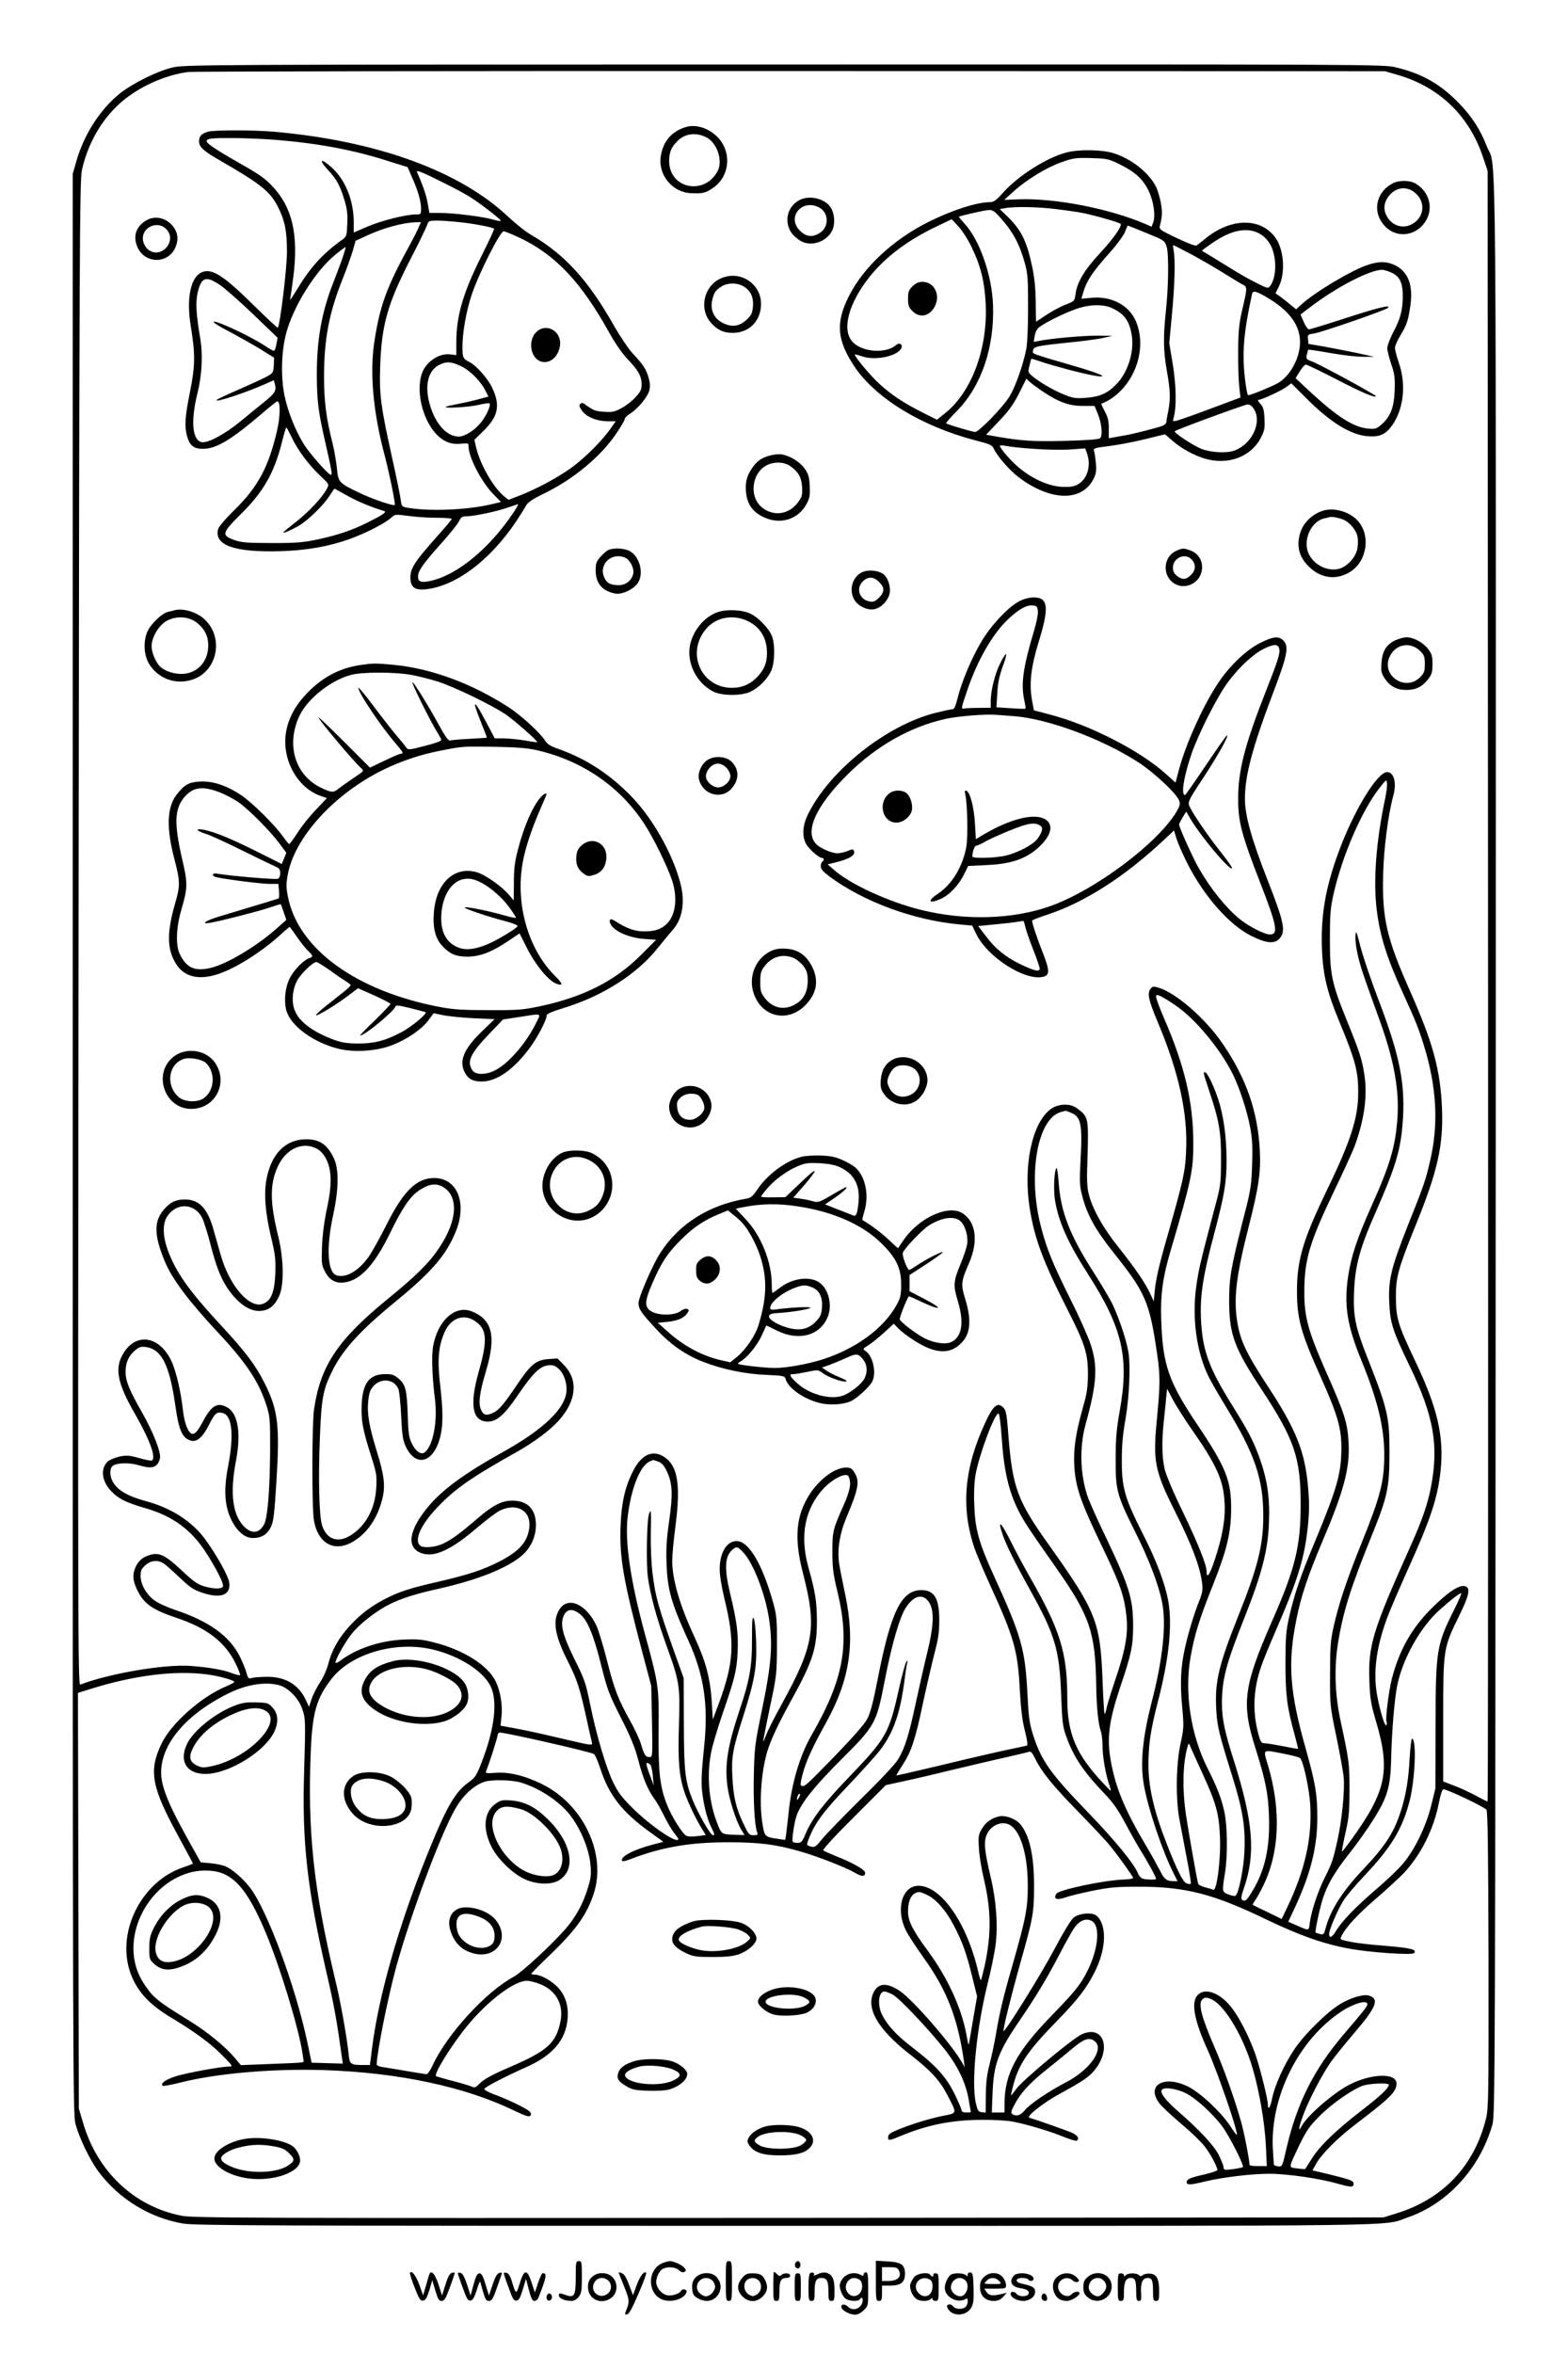 <?xml version="1.0" standalone="no"?>
<!DOCTYPE svg PUBLIC "-//W3C//DTD SVG 20010904//EN"
 "http://www.w3.org/TR/2001/REC-SVG-20010904/DTD/svg10.dtd">
<svg version="1.0" xmlns="http://www.w3.org/2000/svg"
 width="1024pt" height="1536pt" viewBox="0 0 1024 1536"
 preserveAspectRatio="xMidYMid meet">

<g transform="translate(0,1536) scale(0.1,-0.1)"
fill="#000000" stroke="none">
<path d="M1125 14919 c-100 -24 -260 -104 -342 -169 -129 -104 -235 -268 -285
-445 l-23 -80 0 -6330 c0 -6113 1 -6332 18 -6400 25 -92 94 -236 151 -312 134
-178 332 -300 551 -338 78 -13 532 -15 3932 -15 4199 0 3895 -4 4066 55 260
89 472 321 553 605 18 63 19 243 22 6365 2 6920 7 6386 -57 6547 -44 112 -96
193 -179 280 -122 127 -243 197 -415 238 -81 20 -132 20 -3997 19 -3842 0
-3916 -1 -3995 -20z m7999 -47 c271 -77 468 -264 559 -532 l32 -95 3 -5322 c1
-2928 0 -5323 -3 -5323 -3 0 -38 17 -78 39 -40 21 -103 51 -142 65 l-70 27 0
402 c0 467 0 468 106 683 66 135 74 180 35 190 -38 9 -110 -39 -217 -145 -130
-130 -210 -271 -259 -458 -21 -82 -44 -268 -35 -283 3 -6 3 -15 -1 -21 -9 -15
-39 81 -60 191 -30 158 -4 339 81 550 21 52 74 174 117 270 150 330 197 472
216 650 23 224 -19 407 -168 720 -111 233 -123 276 -124 410 -1 132 16 193
129 471 144 354 182 524 172 764 -10 250 -59 428 -206 760 -156 350 -186 480
-178 770 4 169 33 391 67 515 22 79 3 150 -41 150 -66 0 -224 -263 -322 -535
-82 -226 -112 -407 -104 -620 7 -169 33 -279 112 -470 105 -253 125 -326 125
-463 0 -168 -46 -314 -205 -642 -156 -324 -195 -455 -195 -660 0 -178 26 -272
156 -561 109 -244 134 -330 134 -459 0 -167 -27 -262 -168 -602 -100 -238
-139 -353 -174 -508 -20 -90 -23 -132 -23 -300 0 -207 10 -284 60 -465 13 -49
23 -90 22 -91 -1 -1 -45 6 -97 17 -52 10 -106 19 -120 19 -23 0 -28 7 -44 68
-37 140 -31 285 19 430 12 37 53 137 90 222 153 352 195 489 217 705 9 94 9
152 0 251 -20 229 -79 375 -262 654 -131 199 -175 289 -195 394 -32 165 -16
312 69 646 67 262 81 360 73 506 -14 250 -88 465 -241 689 -111 164 -304 332
-418 367 -36 11 -42 10 -55 -8 -22 -29 -12 -74 49 -219 137 -325 196 -596 184
-840 -6 -135 -18 -188 -116 -533 -64 -221 -85 -314 -92 -412 l-3 -35 -22 47
c-33 73 -101 171 -206 303 -103 128 -175 257 -198 355 -9 36 -12 94 -9 165 2
61 5 156 5 212 0 113 -9 136 -76 181 -44 31 -119 27 -167 -8 -123 -91 -181
-371 -137 -650 32 -197 86 -342 242 -650 118 -231 138 -294 138 -430 -1 -87
-6 -124 -32 -215 -55 -194 -68 -309 -52 -441 14 -109 51 -209 169 -454 114
-236 143 -313 160 -420 23 -148 9 -245 -73 -485 -24 -71 -47 -147 -51 -169 -4
-21 -10 -36 -13 -33 -2 3 -9 106 -13 229 -15 372 -43 442 -350 873 -205 287
-237 373 -264 708 -11 148 -16 171 -34 189 -37 37 -66 13 -116 -95 -140 -300
-162 -558 -72 -823 13 -38 58 -145 101 -239 158 -345 182 -431 195 -685 7
-128 16 -200 33 -268 16 -62 20 -95 13 -97 -6 -2 -58 -13 -116 -25 -58 -12
-188 -42 -290 -66 -181 -44 -438 -104 -446 -104 -2 0 16 31 41 69 57 88 84
170 134 410 23 106 56 248 73 315 26 97 32 141 32 221 0 141 -32 195 -117 195
-131 0 -200 -142 -287 -591 -29 -147 -46 -212 -67 -251 -18 -34 -94 -120 -208
-238 -192 -197 -198 -203 -219 -198 -11 2 -10 17 6 78 21 80 64 175 153 335
156 282 191 520 125 835 -17 80 -35 172 -40 204 -13 87 3 193 46 295 82 196
90 240 54 299 -16 26 -26 32 -55 32 -71 0 -172 -74 -237 -174 -91 -141 -103
-288 -44 -516 92 -354 73 -470 -139 -855 -45 -82 -91 -171 -100 -198 -10 -26
-19 -46 -21 -45 -1 2 18 100 43 218 45 211 46 218 47 405 1 168 -2 200 -22
273 -70 256 -161 412 -241 412 -65 0 -110 -74 -111 -182 0 -41 12 -114 30
-189 71 -292 64 -419 -37 -693 l-38 -101 -6 105 c-10 164 -38 271 -114 435
-96 207 -144 372 -145 495 0 36 9 137 21 225 35 271 16 394 -71 453 -75 50
-147 20 -202 -84 -54 -103 -79 -207 -85 -360 -9 -207 17 -359 147 -849 l53
-200 5 -232 c4 -227 4 -233 -16 -233 -26 0 -35 13 -56 85 -10 33 -41 99 -68
147 -80 143 -106 209 -153 395 -25 98 -56 201 -69 229 -65 141 -185 196 -241
110 -49 -74 -33 -171 54 -342 61 -121 79 -177 125 -389 14 -66 29 -129 32
-141 5 -20 -2 -19 -193 26 -109 26 -244 56 -301 66 l-103 19 6 60 c9 77 -9
177 -43 239 -55 100 -207 195 -392 243 -82 21 -110 24 -205 20 -154 -7 -309
-59 -414 -139 -13 -10 -26 -16 -29 -13 -9 9 57 129 103 187 51 66 162 152 250
196 80 39 164 66 320 101 254 57 447 134 543 216 58 50 92 124 92 199 0 104
-54 160 -155 160 -67 0 -126 -30 -224 -114 -116 -100 -170 -140 -226 -166 -54
-26 -133 -32 -153 -12 -38 38 9 138 115 249 118 123 217 192 523 364 106 59
218 143 271 204 114 128 126 262 34 358 l-44 45 -60 -4 c-81 -6 -116 -35 -209
-174 -87 -129 -116 -162 -159 -180 -40 -17 -58 -11 -73 27 -17 40 -8 109 35
253 66 224 40 332 -93 385 -108 44 -222 -57 -253 -224 -12 -63 -7 -201 11
-345 19 -147 -11 -305 -65 -350 -24 -20 -60 4 -86 58 -18 36 -23 67 -26 181
-6 168 -14 201 -58 240 -30 26 -44 31 -88 31 -104 0 -149 -57 -155 -199 -5
-100 7 -165 60 -331 37 -116 40 -131 35 -212 -7 -135 -67 -247 -166 -310 -86
-54 -160 -27 -189 69 -18 62 -24 311 -13 568 10 261 21 316 83 440 70 139 185
264 419 455 232 191 324 299 386 452 75 185 9 348 -142 348 -114 0 -200 -84
-311 -305 -41 -82 -94 -177 -117 -210 -66 -93 -152 -142 -212 -119 -57 22 -65
184 -19 394 36 166 38 294 6 365 -42 92 -94 128 -182 128 -137 0 -231 -97
-261 -268 -16 -95 -6 -215 31 -370 27 -113 31 -144 28 -235 -5 -123 -26 -179
-78 -200 -88 -37 -219 112 -278 315 -11 39 -32 113 -47 165 -39 142 -94 200
-188 200 -58 0 -94 -17 -135 -64 -68 -77 -67 -167 2 -335 47 -117 156 -262
351 -471 185 -198 267 -321 317 -480 21 -70 23 -90 22 -295 -2 -251 -16 -431
-39 -475 -32 -61 -83 -66 -134 -12 -73 77 -90 217 -50 426 35 184 13 313 -61
351 -63 33 -101 8 -158 -100 -47 -89 -73 -98 -101 -33 -11 24 -22 72 -26 108
-12 119 -46 264 -76 326 -75 158 -221 187 -306 61 -68 -101 -52 -198 68 -406
97 -169 140 -287 111 -305 -5 -3 -42 4 -83 16 -64 18 -81 19 -128 10 -30 -7
-65 -21 -78 -33 -49 -47 -39 -130 26 -196 45 -47 98 -73 217 -107 181 -52 303
-141 400 -292 68 -106 117 -203 110 -220 -7 -18 -59 -18 -124 1 -42 13 -71 33
-147 105 -102 96 -145 117 -201 101 -49 -14 -74 -34 -95 -73 -25 -49 -24 -92
5 -153 43 -92 99 -133 256 -185 200 -67 318 -157 387 -296 20 -41 34 -77 31
-79 -3 -3 -27 3 -54 13 -55 22 -149 38 -269 47 -166 13 -532 -49 -721 -122
-15 -6 -16 374 -11 4903 5 4515 7 4915 22 4984 44 199 157 377 310 485 113 81
258 139 384 155 31 4 1802 7 3936 6 l3880 -1 79 -23z m-78 -4725 c-59 -276
-79 -538 -55 -727 21 -171 66 -314 172 -545 80 -175 102 -229 136 -340 84
-272 97 -515 40 -755 -28 -123 -41 -160 -145 -420 -110 -278 -129 -356 -121
-509 6 -128 23 -181 132 -406 159 -330 192 -520 140 -793 -22 -112 -56 -211
-132 -382 -250 -556 -279 -653 -270 -885 4 -112 10 -148 41 -254 98 -329 71
-461 -158 -779 -33 -45 -61 -81 -62 -79 -2 2 8 57 23 123 23 103 26 141 26
284 0 168 -3 190 -58 445 -38 175 -43 352 -16 515 33 203 84 364 227 715 95
236 108 297 108 520 1 236 -12 289 -147 630 -77 196 -91 266 -84 429 8 171 38
280 144 520 121 274 158 392 172 560 22 263 -13 445 -161 831 -44 115 -94 264
-112 330 -28 110 -31 116 -34 76 -2 -24 4 -78 14 -120 15 -72 36 -134 148
-443 90 -251 125 -445 112 -628 -13 -183 -48 -304 -168 -570 -95 -212 -134
-330 -154 -462 -28 -190 -7 -321 90 -557 103 -252 146 -430 146 -606 0 -178
-24 -271 -153 -590 -95 -236 -147 -393 -179 -540 -19 -84 -22 -132 -22 -305
-1 -202 0 -208 41 -405 23 -110 44 -229 48 -265 8 -88 -11 -281 -41 -415 -29
-130 -35 -147 -84 -245 -43 -86 -86 -214 -96 -290 -7 -57 -2 -56 -90 -17 l-51
22 44 94 c103 222 146 395 146 586 0 150 -13 226 -73 440 -108 379 -122 566
-64 852 30 152 75 287 171 513 140 329 180 479 170 645 -7 128 -27 190 -144
453 -121 275 -146 365 -145 532 0 207 35 323 197 660 57 118 115 246 130 284
64 173 86 327 66 465 -15 103 -32 155 -114 356 -100 247 -112 302 -112 530 0
163 3 205 23 295 57 253 185 549 303 699 43 54 44 55 47 28 2 -15 -4 -60 -12
-100z m-1368 -1351 c126 -85 288 -279 372 -446 44 -88 96 -246 115 -353 14
-78 16 -130 12 -245 -5 -136 -9 -163 -61 -362 -77 -304 -89 -373 -89 -525 1
-218 34 -306 215 -580 212 -323 253 -444 252 -750 0 -271 -36 -416 -190 -765
-182 -415 -197 -530 -108 -813 68 -215 86 -303 91 -448 8 -202 -25 -357 -106
-490 -40 -66 -48 -74 -69 -61 -9 6 -7 24 12 78 77 222 60 432 -64 824 -62 194
-80 280 -80 378 0 159 25 255 147 562 114 287 154 441 160 622 7 165 -12 285
-64 428 -39 107 -74 173 -179 341 -150 241 -192 357 -201 559 -7 154 14 286
87 559 67 253 80 331 80 480 0 149 -20 292 -55 397 -30 89 -71 174 -85 174
-14 0 -14 3 29 -128 64 -192 76 -265 75 -447 -1 -155 -2 -165 -44 -320 -90
-341 -100 -383 -116 -490 -32 -212 -1 -442 80 -604 20 -40 73 -130 116 -201
184 -300 240 -464 240 -705 0 -191 -36 -335 -159 -643 -133 -333 -159 -441
-148 -626 6 -106 19 -158 105 -433 68 -217 86 -332 79 -487 -5 -114 -36 -268
-57 -290 -5 -5 -25 -2 -47 7 -43 17 -43 16 -23 142 18 112 16 304 -4 396 -18
86 -48 164 -111 288 -109 219 -151 491 -110 724 26 146 56 244 145 467 93 233
120 346 120 504 0 183 -34 268 -222 548 -184 274 -224 387 -234 668 -7 174 8
288 62 470 134 454 148 520 147 705 -1 260 -56 496 -189 803 -30 69 -54 134
-54 144 0 15 3 16 28 6 15 -7 60 -34 100 -62z m-683 -700 c66 -28 75 -74 61
-326 -7 -129 -5 -153 13 -222 31 -119 86 -218 201 -362 212 -266 237 -323 287
-666 21 -144 20 -199 -3 -439 -25 -260 -12 -326 120 -588 110 -220 161 -354
176 -463 6 -47 4 -65 -20 -125 -34 -85 -73 -216 -93 -310 -26 -116 -31 -226
-17 -373 12 -132 12 -141 -11 -247 -29 -135 -32 -359 -6 -495 9 -47 30 -158
47 -248 18 -90 29 -166 27 -169 -3 -3 -15 -2 -27 2 -23 7 -63 85 -130 258 -82
207 -120 369 -120 514 0 136 14 229 60 408 74 283 97 502 70 661 -21 115 -75
261 -163 434 -122 241 -141 306 -141 485 0 102 7 176 24 270 25 145 34 347 19
440 -14 86 -74 259 -116 335 -19 36 -73 125 -119 197 -148 232 -207 385 -220
572 -4 55 -10 98 -14 96 -15 -9 -21 -140 -11 -205 23 -145 85 -282 218 -490
223 -347 268 -543 206 -887 -21 -119 -27 -180 -27 -313 -1 -209 7 -238 128
-481 89 -177 152 -342 175 -457 29 -143 6 -369 -68 -654 -60 -235 -76 -402
-50 -544 28 -155 120 -428 194 -574 l25 -50 -22 0 c-49 0 -65 12 -92 68 -16
31 -57 105 -92 164 -141 238 -200 382 -231 560 -25 144 -10 257 61 470 74 218
86 273 86 403 0 181 -24 257 -185 595 -52 107 -103 223 -114 256 -47 143 -52
317 -12 464 75 272 82 382 32 529 -18 52 -75 180 -128 285 -115 231 -155 326
-193 471 -90 336 -28 709 126 755 16 4 30 9 32 9 1 1 18 -5 37 -13z m-4925
-235 c23 -12 44 -36 60 -67 37 -72 39 -167 5 -324 -17 -78 -29 -170 -32 -245
-4 -111 -3 -123 19 -165 30 -59 75 -82 137 -70 99 18 190 119 288 320 80 165
132 241 191 280 62 41 107 48 151 24 108 -59 100 -220 -21 -400 -66 -99 -150
-182 -340 -337 -322 -263 -435 -432 -477 -715 -14 -90 -15 -646 -1 -726 24
-145 125 -207 240 -148 99 51 173 153 206 285 22 84 14 155 -35 312 -51 166
-65 248 -56 331 5 51 13 72 33 95 51 57 137 47 164 -19 6 -15 14 -94 18 -177
6 -126 11 -158 30 -198 69 -145 191 -102 229 81 15 73 14 160 -5 325 -19 161
-10 255 31 344 40 89 124 119 196 70 80 -53 85 -123 24 -336 -60 -215 -40
-321 61 -321 58 0 108 44 192 167 99 146 146 193 199 200 32 4 45 0 69 -20 33
-28 54 -83 54 -138 -1 -118 -145 -258 -425 -413 -244 -136 -387 -241 -480
-353 -128 -154 -143 -269 -39 -303 83 -28 195 25 364 171 57 48 122 97 146
109 113 53 206 -4 190 -117 -12 -90 -67 -151 -196 -217 -106 -54 -203 -86
-397 -131 -177 -40 -252 -64 -337 -107 -98 -49 -168 -102 -238 -177 -75 -81
-121 -162 -144 -252 -9 -36 -33 -90 -54 -121 -21 -32 -46 -81 -55 -109 l-17
-51 -18 39 c-46 103 -131 156 -250 157 -41 0 -87 -3 -102 -7 -25 -7 -28 -5
-39 35 -6 24 -27 73 -46 111 -69 131 -200 224 -417 297 -54 18 -116 46 -139
64 -53 40 -88 103 -89 158 0 35 5 47 31 70 36 33 83 37 121 11 14 -9 61 -51
105 -93 70 -66 90 -79 152 -99 117 -38 181 -12 170 68 -5 43 -88 190 -161 288
-86 114 -218 199 -381 243 -127 35 -190 73 -221 132 -18 36 -18 82 1 98 25 21
107 24 168 6 92 -27 123 -18 141 41 11 36 -40 168 -116 302 -84 147 -108 206
-108 266 0 60 20 104 61 139 27 23 40 27 71 23 103 -14 155 -116 193 -382 23
-165 46 -215 105 -230 38 -9 75 25 116 106 37 74 50 85 88 75 62 -15 75 -142
36 -346 -29 -149 -24 -250 15 -339 37 -82 91 -131 146 -131 57 0 94 23 118 72
17 36 23 82 36 295 23 362 11 467 -74 638 -62 124 -129 213 -295 391 -204 221
-288 340 -341 485 -33 92 -34 173 -2 220 61 91 178 85 227 -11 11 -21 35 -98
54 -171 37 -145 68 -224 114 -292 70 -101 147 -152 219 -144 53 6 87 34 116
97 33 71 30 241 -5 385 -56 225 -57 345 -4 460 54 117 163 166 256 116z m5706
-1822 c168 -240 213 -338 221 -484 7 -109 -13 -223 -64 -377 -32 -98 -53 -128
-53 -77 0 44 -56 183 -155 389 -60 123 -111 243 -119 280 -18 77 -20 184 -5
318 5 53 13 121 15 151 l6 55 37 -70 c20 -38 73 -121 117 -185z m-1235 -55
c15 -225 45 -356 112 -489 32 -65 78 -133 248 -375 216 -308 253 -416 258
-765 2 -140 14 -255 31 -299 5 -15 10 -56 10 -91 0 -69 20 -186 43 -252 8 -24
13 -43 11 -43 -2 0 -24 22 -50 50 -178 190 -234 323 -234 555 0 298 -47 447
-247 795 -33 58 -89 161 -123 230 -63 125 -87 146 -54 48 21 -66 84 -192 180
-365 164 -295 193 -390 204 -688 7 -183 10 -206 35 -275 49 -134 113 -228 254
-375 48 -50 84 -101 126 -180 32 -60 79 -144 105 -186 45 -72 100 -172 100
-184 0 -7 -59 -6 -86 1 -11 3 -25 17 -31 32 -25 64 -151 218 -320 393 -258
267 -313 346 -368 519 -22 71 -28 114 -35 260 -15 293 -38 376 -218 771 -98
214 -123 303 -129 457 -4 76 -1 151 7 199 20 128 132 425 152 405 5 -5 14 -72
19 -148z m-2243 -165 c23 -8 38 -24 56 -62 38 -79 41 -150 16 -326 -17 -119
-21 -180 -17 -279 6 -170 31 -258 145 -507 98 -216 128 -411 102 -670 -21
-210 -23 -253 -11 -338 13 -90 33 -161 63 -220 15 -31 16 -37 4 -37 -16 0 -96
139 -134 233 -48 121 -55 181 -56 497 l-1 295 -43 120 c-124 346 -141 406
-162 575 -6 52 -11 160 -10 240 3 167 2 175 -12 135 -14 -42 -19 -326 -7 -410
16 -117 58 -271 120 -443 87 -238 91 -265 83 -522 -8 -234 1 -337 38 -445 23
-65 76 -177 114 -236 l23 -38 -56 -7 c-33 -4 -63 -3 -72 3 -28 17 -99 133
-126 204 -46 119 -56 209 -54 484 3 284 1 298 -91 635 -93 343 -130 597 -111
758 23 190 82 336 146 363 11 4 20 8 21 8 1 1 15 -4 32 -10z m1254 -148 c-1
-25 -15 -75 -37 -124 -77 -173 -79 -182 -79 -317 0 -107 5 -144 33 -260 83
-344 42 -572 -173 -944 -74 -129 -128 -315 -146 -500 -6 -56 -13 -118 -16
-139 l-6 -38 -46 7 c-86 12 -89 15 -102 95 -25 146 -8 366 39 501 24 70 75
176 148 308 141 255 168 339 168 520 -1 126 -10 187 -56 350 -57 206 -23 381
99 513 57 61 140 104 161 83 7 -8 13 -33 13 -55z m-698 -445 c63 -66 140 -261
166 -419 29 -179 19 -306 -46 -619 -43 -209 -47 -235 -51 -414 -4 -174 5 -331
22 -376 6 -15 2 -18 -24 -18 -28 0 -33 6 -65 73 -49 102 -66 175 -73 304 -7
136 1 183 72 403 74 235 88 314 83 480 -2 75 -9 144 -16 155 -9 16 -11 -14
-11 -135 1 -178 -16 -271 -82 -466 -77 -231 -96 -349 -79 -490 11 -87 55 -228
91 -288 l21 -35 -72 2 c-80 4 -79 3 -110 86 -52 137 -65 309 -35 456 9 44 41
152 71 240 81 233 95 288 101 407 6 120 -4 200 -48 383 -40 165 -36 244 13
288 28 24 36 22 72 -17z m4643 -373 c-116 -231 -121 -263 -122 -758 l-1 -410
-27 -110 c-33 -134 -105 -284 -180 -375 -29 -36 -110 -114 -180 -173 -138
-119 -225 -209 -264 -275 -24 -40 -43 -47 -43 -16 0 27 58 162 94 218 19 30
79 101 133 158 180 190 250 306 299 493 36 142 46 405 15 405 -4 0 -11 -56
-15 -125 -7 -136 -23 -237 -55 -339 -44 -143 -101 -232 -243 -383 -140 -147
-218 -269 -250 -387 -11 -43 -14 -47 -38 -41 -14 4 -26 8 -28 9 -6 6 28 167
48 226 31 92 76 169 171 290 92 117 173 239 213 317 44 87 58 158 61 298 4
180 21 385 39 478 34 176 153 388 279 499 77 69 127 107 140 108 4 0 -17 -48
-46 -107z m-3430 48 c35 -52 32 -152 -11 -327 -19 -76 -53 -227 -76 -334 -45
-209 -70 -290 -115 -365 -15 -27 -120 -139 -240 -256 -116 -115 -232 -234
-256 -264 -38 -48 -48 -55 -69 -50 -35 9 -35 9 -16 57 39 99 98 178 256 343
89 94 182 197 207 230 92 121 134 247 163 479 6 49 14 94 17 100 3 6 0 6 -7
-1 -7 -6 -30 -90 -51 -185 -63 -283 -83 -317 -321 -565 -169 -175 -247 -277
-288 -376 -21 -50 -27 -57 -51 -57 -15 0 -30 3 -32 8 -8 12 13 144 29 180 35
84 117 185 284 352 228 228 233 237 289 525 45 232 96 408 137 471 52 80 112
94 151 35z m-2281 -76 c49 -37 91 -138 140 -335 40 -160 51 -189 129 -343 66
-130 92 -194 115 -283 30 -116 63 -192 105 -249 13 -16 41 -66 63 -111 22 -44
52 -95 66 -111 14 -17 26 -34 26 -37 0 -39 -180 83 -301 203 -70 70 -94 102
-127 171 -44 92 -107 304 -146 495 -34 161 -34 162 -110 316 -75 153 -90 222
-62 277 21 40 56 42 102 7z m-950 -235 c167 -42 317 -138 366 -234 50 -96 29
-279 -54 -493 -35 -92 -44 -106 -84 -135 -94 -67 -147 -160 -278 -485 -184
-457 -316 -922 -357 -1260 l-13 -103 -45 0 c-84 0 -88 4 -95 78 -11 105 -53
342 -87 480 -142 595 -182 972 -159 1502 11 243 38 335 133 458 130 170 427
254 673 192z m-1486 -160 c79 -10 180 -38 180 -50 0 -3 -24 -16 -52 -28 -163
-67 -361 -243 -424 -376 -85 -178 -65 -283 117 -614 49 -90 89 -165 89 -167 0
-2 -29 -13 -64 -25 -270 -90 -437 -419 -346 -684 42 -122 121 -209 270 -298
154 -93 254 -166 330 -243 71 -72 73 -75 46 -75 -51 0 -270 -40 -346 -63 -67
-21 -104 -47 -88 -63 4 -3 53 6 110 20 238 61 604 93 938 83 494 -16 930 -109
1257 -269 61 -29 87 -38 95 -30 8 8 8 16 -2 27 -16 19 -148 83 -238 115 -34
13 -61 28 -59 34 4 12 130 78 278 144 170 76 255 177 266 316 7 85 -16 155
-69 208 -42 42 -108 77 -145 78 -13 0 -23 3 -23 6 0 3 56 60 125 126 169 162
242 266 285 405 79 256 -72 573 -337 705 -112 56 -220 83 -310 75 -57 -4 -64
-3 -58 12 22 54 75 221 75 235 0 9 7 16 15 16 39 0 585 -124 614 -140 7 -4 25
-45 40 -91 58 -178 141 -285 326 -419 l87 -63 -68 -18 c-131 -34 -223 -84
-199 -108 4 -3 27 3 53 13 201 78 388 110 637 110 204 0 314 -14 475 -61 109
-31 298 -105 355 -139 44 -26 65 -25 65 1 0 19 -82 66 -185 106 -44 18 -84 36
-89 40 -5 5 81 99 200 217 l209 209 105 23 c58 12 205 46 326 76 122 29 282
67 356 83 74 17 141 33 149 36 10 4 22 -9 38 -42 42 -88 114 -177 281 -348 91
-93 184 -192 206 -220 54 -65 154 -205 154 -214 0 -4 -26 -9 -57 -10 -131 -4
-428 -67 -444 -93 -22 -34 2 -44 59 -24 24 9 102 28 175 43 115 23 155 27 312
27 300 -1 481 -48 825 -214 219 -105 368 -158 539 -190 131 -25 411 -44 425
-30 23 23 -19 34 -176 47 -143 11 -234 23 -290 39 -15 4 -16 9 -7 27 31 59
106 141 224 242 72 62 153 137 182 167 113 120 197 289 230 460 10 52 22 88
29 88 25 0 257 -110 281 -133 9 -9 12 -239 14 -977 1 -863 0 -972 -15 -1034
-74 -309 -278 -528 -581 -623 l-90 -28 -3885 -3 c-3530 -2 -3892 -1 -3965 14
-309 61 -549 288 -642 605 l-28 94 -3 1357 -3 1357 80 25 c283 89 549 123 761
96z m474 -71 c57 -16 121 -80 147 -147 25 -68 25 -80 15 -422 -14 -459 20
-762 150 -1323 47 -204 63 -293 98 -545 l5 -33 -102 3 -102 3 -27 130 c-77
365 -262 864 -374 1011 -46 61 -116 121 -162 141 -19 8 -62 17 -97 20 l-64 6
-90 161 c-99 180 -143 277 -161 358 -46 204 119 428 428 582 119 60 245 80
336 55z m6028 -574 c90 -196 108 -261 115 -411 7 -143 -20 -359 -43 -350 -7 3
-31 10 -54 16 -23 6 -43 16 -45 23 -7 18 -65 349 -81 457 -23 160 -20 316 8
425 10 39 11 40 21 15 6 -14 41 -92 79 -175z m536 126 c51 -10 97 -22 102 -27
22 -22 61 -204 67 -309 11 -220 -34 -421 -152 -669 l-35 -73 -92 45 c-51 24
-95 46 -97 48 -2 1 6 15 17 31 11 15 33 55 49 88 109 218 121 497 34 790 -33
112 -42 105 107 76z m-4142 -69 c6 -4 14 -36 17 -72 l6 -65 -24 65 c-31 83
-31 94 1 72z m-845 -118 c130 -39 265 -131 335 -230 64 -90 112 -213 120 -306
6 -62 3 -89 -16 -149 -30 -103 -81 -196 -148 -272 -94 -107 -284 -282 -337
-311 -183 -98 -438 -378 -531 -581 -14 -30 -31 -55 -38 -55 -6 0 -61 9 -121
19 -61 11 -131 22 -157 26 -27 3 -48 11 -48 18 1 77 72 434 126 632 94 343
295 881 390 1042 50 87 124 153 192 173 47 14 176 11 233 -6z m1819 -94 c-6
-11 -12 -20 -14 -20 -2 0 -2 9 1 20 3 11 9 20 15 20 5 0 4 -9 -2 -20z m-3755
-504 c97 -45 173 -152 267 -374 93 -219 218 -628 243 -793 4 -24 7 -48 8 -53
2 -11 -1 -11 -234 -20 l-176 -7 -42 50 c-57 68 -177 167 -281 231 -182 113
-210 133 -255 178 -25 26 -62 79 -81 118 -126 253 41 601 325 680 77 21 169
17 226 -10z m2057 -716 c109 -41 161 -134 138 -247 -29 -140 -86 -191 -327
-295 -126 -54 -180 -84 -211 -119 -16 -16 -24 -18 -39 -11 -10 5 -65 22 -123
37 -58 15 -108 30 -112 32 -19 10 101 204 203 328 135 165 308 295 391 295 15
0 51 -9 80 -20z"/>
<path d="M4480 14531 c-95 -29 -150 -94 -165 -192 -18 -121 76 -235 197 -240
76 -3 94 0 141 32 114 75 129 237 32 335 -59 59 -140 84 -205 65z m132 -67
c71 -36 110 -152 75 -220 -85 -163 -317 -116 -317 64 0 60 15 94 58 135 48 46
118 54 184 21z"/>
<path d="M1357 14500 c-42 -13 -57 -29 -57 -62 0 -37 29 -64 134 -124 275
-159 331 -204 384 -310 43 -87 56 -154 56 -289 0 -106 -45 -479 -60 -494 -2
-3 -75 65 -162 151 -162 160 -241 218 -298 218 -99 0 -143 -148 -108 -360 30
-185 29 -256 -5 -427 -33 -163 -37 -224 -20 -288 17 -63 44 -85 103 -85 89 0
185 58 390 233 49 43 93 77 97 77 21 0 20 -95 -1 -188 -55 -239 -125 -370
-276 -518 -62 -61 -106 -112 -110 -129 -26 -105 108 -152 411 -143 184 6 341
36 487 94 97 39 201 94 236 127 21 20 26 20 111 9 48 -7 132 -12 185 -12 53 0
96 -3 96 -8 0 -4 -49 -62 -110 -130 -129 -145 -160 -193 -160 -250 0 -65 27
-86 100 -79 196 21 418 187 590 442 26 39 54 84 63 101 13 24 39 43 119 82
196 95 375 245 477 398 28 42 51 82 51 89 0 7 16 23 35 35 50 31 113 107 125
150 7 27 6 49 -5 87 -16 55 -35 83 -105 158 -26 28 -79 107 -119 176 -168 299
-323 468 -541 595 -36 20 -103 74 -150 118 -317 300 -860 497 -1530 556 -137
12 -393 12 -433 0z m468 -55 c275 -24 501 -68 728 -142 l109 -34 28 -65 c39
-85 60 -159 60 -206 0 -37 -1 -38 -35 -38 -64 0 -228 -41 -317 -80 l-88 -38 0
70 c0 138 -55 275 -143 354 -71 64 -90 55 -28 -12 61 -66 81 -103 111 -202 17
-56 21 -91 18 -154 -3 -76 -5 -82 -32 -102 -129 -92 -209 -181 -294 -322 -30
-49 -51 -80 -48 -69 3 11 13 79 22 150 34 274 -7 451 -136 588 -45 49 -89 80
-197 141 -229 131 -262 157 -215 169 39 11 299 6 457 -8z m1080 -282 c60 -30
133 -69 160 -86 68 -42 205 -148 205 -157 0 -5 -21 -2 -47 6 -64 19 -258 44
-346 44 l-73 0 -11 63 c-9 52 -30 115 -70 204 -6 16 34 0 182 -74z m103 -254
c93 -10 209 -33 219 -42 2 -3 -34 -81 -80 -173 -123 -245 -167 -395 -167 -570
l0 -82 -42 5 c-57 6 -123 -28 -162 -84 -68 -98 -35 -314 67 -430 47 -54 101
-76 164 -70 51 5 53 5 53 -18 0 -69 85 -233 162 -311 l50 -51 -72 -17 c-161
-36 -401 -45 -541 -20 -35 6 -37 8 -43 58 -4 28 -29 150 -56 271 -74 334 -84
411 -77 600 10 266 48 402 196 690 54 105 103 205 109 223 11 31 13 32 67 32
31 0 99 -5 153 -11z m-273 -31 c-7 -18 -32 -67 -54 -108 -157 -285 -201 -406
-237 -646 -30 -199 -7 -452 66 -729 33 -126 74 -325 68 -331 -9 -9 -149 39
-233 80 -133 64 -136 67 -145 161 -5 44 -17 116 -28 160 -42 166 -56 275 -56
440 1 245 33 413 123 638 27 67 56 150 66 184 l17 61 78 36 c104 48 230 82
312 85 l37 1 -14 -32z m671 -76 c226 -111 390 -286 569 -607 42 -76 88 -142
124 -180 70 -73 91 -111 91 -165 0 -33 -7 -48 -40 -83 -21 -24 -62 -56 -91
-71 -44 -24 -59 -28 -113 -24 -59 3 -72 9 -132 53 -9 6 -17 6 -25 -2 -9 -9 -6
-20 14 -47 31 -40 97 -66 169 -66 l49 0 -33 -47 c-52 -76 -170 -194 -256 -256
-90 -65 -232 -141 -339 -182 l-72 -28 -27 22 c-70 55 -158 208 -184 318 l-12
52 56 55 c100 97 115 168 61 283 -27 60 -104 147 -150 170 -41 21 -45 29 -45
98 0 94 25 234 60 340 45 136 186 415 209 415 10 0 62 -22 117 -48z m-1170
-128 c-13 -38 -41 -111 -61 -163 -75 -192 -106 -368 -106 -598 1 -172 9 -239
56 -443 42 -185 46 -210 36 -210 -16 0 -145 146 -179 204 -55 90 -103 211
-124 314 -25 121 -21 286 11 407 46 174 189 403 317 509 37 31 69 54 71 53 2
-2 -8 -35 -21 -73z m-800 -174 c33 -22 130 -108 218 -192 l159 -153 -8 -43
c-4 -23 -11 -42 -17 -42 -5 0 -30 14 -55 31 -24 17 -93 55 -151 84 -190 94
-263 103 -86 11 59 -31 149 -82 201 -113 l93 -58 -2 -50 c-3 -47 -5 -51 -47
-74 -24 -13 -105 -50 -180 -83 -75 -32 -140 -63 -145 -68 -23 -23 186 45 316
103 l56 25 6 -21 c13 -47 4 -62 -67 -120 -40 -32 -110 -89 -157 -128 -102 -84
-216 -145 -255 -135 -60 15 -70 141 -25 321 29 118 36 251 17 360 -25 146 -30
227 -18 286 24 110 54 122 147 59z m1584 -535 c53 -27 120 -95 149 -153 l21
-41 -53 -14 c-28 -8 -90 -23 -137 -32 -47 -9 -87 -18 -89 -21 -11 -11 149 -2
210 12 39 9 73 14 76 11 10 -11 -18 -76 -53 -121 -39 -52 -108 -96 -148 -96
-76 0 -149 78 -186 199 -41 129 -16 235 62 271 49 23 79 19 148 -15z m-1113
-464 c39 -82 111 -178 187 -249 56 -53 56 -53 41 -82 -29 -56 -116 -149 -200
-215 -47 -37 -85 -68 -85 -71 0 -7 54 17 100 43 60 35 162 134 201 195 17 26
32 48 33 48 2 0 38 -20 81 -44 64 -37 160 -77 244 -102 19 -6 -7 -24 -109 -75
-102 -51 -194 -82 -328 -111 -91 -19 -136 -23 -297 -23 -163 1 -198 3 -245 20
-86 31 -82 45 47 173 145 144 215 268 265 469 13 51 25 93 28 92 3 0 19 -31
37 -68z m1442 -493 c-154 -229 -362 -400 -533 -439 -67 -15 -86 -8 -86 29 0
36 36 86 158 222 52 58 101 120 110 138 13 27 21 32 51 32 48 0 203 33 271 58
30 10 59 20 63 21 4 0 -11 -27 -34 -61z"/>
<path d="M3499 13189 c-52 -55 -34 -165 31 -188 56 -19 113 24 126 96 19 99
-90 163 -157 92z"/>
<path d="M6962 14364 c-128 -34 -313 -152 -411 -261 -48 -54 -61 -63 -91 -63
-83 -1 -240 -51 -395 -128 -231 -115 -426 -296 -521 -485 -88 -174 -79 -288
37 -461 138 -206 440 -390 790 -481 91 -23 109 -31 118 -52 23 -51 103 -142
163 -188 207 -157 413 -162 489 -12 17 32 20 53 16 101 -3 34 -8 70 -12 81 -6
19 0 21 97 33 57 7 162 27 235 45 l131 32 49 -42 c58 -51 139 -95 212 -117
150 -44 299 11 364 134 25 49 28 63 25 127 -3 59 -8 76 -27 97 -16 17 -20 26
-11 26 20 0 151 61 184 86 l29 22 90 -90 c165 -166 297 -248 413 -256 75 -5
112 12 154 69 77 107 95 269 45 412 -14 40 -25 84 -25 96 0 13 16 50 36 82 41
68 51 97 65 197 19 134 -17 223 -106 263 -53 24 -102 24 -178 -2 -103 -35
-338 -175 -426 -255 l-37 -33 -45 37 c-25 20 -55 44 -67 52 l-22 15 21 43 c46
91 34 248 -25 325 -98 129 -291 124 -456 -12 -25 -21 -50 -40 -56 -44 -7 -4
-64 18 -129 49 -111 53 -116 57 -110 81 16 64 17 86 6 149 -7 37 -21 84 -32
106 -47 92 -161 182 -277 218 -77 24 -229 26 -310 4z m349 -76 c101 -50 152
-96 189 -171 34 -69 48 -166 31 -209 l-10 -28 -44 19 c-231 99 -585 168 -821
160 l-98 -4 62 56 c87 78 215 156 312 190 76 27 93 30 194 27 104 -3 114 -5
185 -40z m-406 -294 c66 -8 140 -19 165 -24 95 -20 250 -65 250 -73 0 -26 -51
-97 -135 -188 -103 -111 -151 -191 -161 -268 -6 -47 -7 -47 -66 -70 -33 -13
-89 -43 -125 -67 -36 -24 -66 -44 -67 -44 0 0 -2 57 -2 128 -1 88 -8 159 -23
230 -35 168 -72 242 -165 332 l-47 45 33 6 c63 12 225 9 343 -7z m-354 -76
c69 -81 108 -155 141 -273 20 -72 22 -102 22 -295 0 -135 -5 -237 -13 -275
-21 -102 -70 -240 -107 -301 -41 -69 -201 -234 -226 -234 -15 0 -174 47 -189
56 -4 2 28 39 71 82 159 162 245 414 235 692 -7 194 -88 424 -185 529 -22 24
-39 45 -38 46 10 7 169 43 195 44 28 1 40 -8 94 -71z m-205 -173 c58 -119 84
-224 91 -366 15 -294 -92 -580 -267 -718 l-51 -41 -92 46 c-125 63 -210 119
-286 190 -58 53 -166 183 -158 190 1 2 23 -4 47 -12 82 -29 222 -2 254 49 16
26 -8 45 -31 25 -70 -61 -234 -46 -291 27 -64 81 -17 249 116 417 104 130 247
238 437 329 l100 48 44 -47 c24 -26 64 -87 87 -137z m1186 75 c70 -29 76 -35
87 -71 15 -49 12 -263 -5 -419 -18 -165 -17 -259 6 -389 23 -130 25 -183 9
-267 -7 -32 -12 -64 -12 -71 0 -6 -11 -16 -24 -22 -27 -12 -199 -56 -258 -65
-22 -4 -52 -9 -67 -12 l-27 -5 0 61 c1 48 -5 74 -25 113 -15 27 -25 50 -24 51
200 79 310 342 226 539 -45 105 -159 165 -289 153 l-67 -6 14 47 c22 71 58
126 159 240 52 57 102 124 111 147 l18 44 46 -18 c25 -10 80 -32 122 -50z
m706 7 c24 -15 48 -44 62 -71 39 -81 37 -205 -4 -261 -14 -20 -16 -19 -91 18
-43 21 -118 64 -169 96 -50 31 -112 69 -138 85 -27 15 -48 28 -48 30 0 2 31
25 69 51 130 89 238 106 319 52z m-462 -125 c60 -32 156 -88 214 -124 58 -36
115 -71 128 -77 28 -15 28 -22 -5 -161 -22 -98 -26 -139 -27 -275 -1 -88 3
-192 7 -230 l8 -70 -193 -72 c-106 -40 -206 -75 -222 -79 -27 -6 -29 -5 -22
17 20 68 18 203 -4 345 l-24 144 17 182 c19 198 23 361 12 421 -4 20 -5 37 -3
37 2 0 53 -26 114 -58z m1312 -122 c53 -24 74 -68 73 -155 0 -89 -17 -150 -62
-233 -21 -41 -39 -87 -39 -105 0 -17 12 -64 26 -105 22 -65 25 -89 22 -171 -4
-110 -27 -171 -87 -223 -31 -27 -40 -30 -85 -26 -94 8 -201 75 -376 237 l-99
92 27 44 c15 24 33 45 40 45 7 0 95 -42 195 -94 175 -90 253 -123 263 -113 6
6 -369 210 -419 228 -35 12 -38 16 -33 43 4 16 8 31 10 33 2 2 68 -8 147 -22
79 -14 175 -25 214 -24 l70 0 -115 25 c-63 13 -160 32 -215 42 l-100 17 -3 31
c-3 30 -1 31 40 37 48 7 467 152 482 167 25 25 -77 -1 -320 -81 -100 -32 -188
-59 -195 -59 -8 0 -24 22 -35 49 l-21 48 66 50 c170 129 382 239 466 242 11 0
39 -8 63 -19z m-803 -168 c137 -83 205 -176 205 -285 0 -105 -66 -225 -148
-270 -49 -26 -174 -77 -191 -77 -5 0 -14 50 -21 111 -19 166 -8 299 46 547 6
29 25 24 109 -26z m-1015 -67 c75 -37 106 -82 121 -173 17 -109 -24 -242 -101
-321 -57 -59 -110 -82 -199 -88 -66 -5 -85 -2 -139 20 -70 28 -156 78 -207
119 -32 27 -33 29 -22 70 5 24 11 44 12 46 1 1 28 -7 61 -18 32 -12 118 -36
189 -55 255 -66 293 -52 53 19 -321 94 -296 84 -291 110 5 25 26 29 298 57 61
7 135 17 165 24 l55 13 -95 1 c-89 1 -316 -19 -387 -35 l-32 -6 6 38 c3 22 15
46 26 55 39 32 163 93 242 121 92 33 185 34 245 3z m-452 -546 c101 -66 166
-89 256 -89 l74 0 20 -48 c27 -63 35 -147 16 -163 -9 -8 -87 -13 -231 -17
-210 -5 -284 0 -450 29 l-63 11 84 89 c67 70 95 110 132 183 l47 94 21 -20
c11 -11 54 -42 94 -69z m1372 -111 c52 -86 -13 -224 -125 -268 -49 -20 -153
-15 -217 9 -54 21 -185 107 -176 116 11 11 456 174 476 175 15 0 29 -11 42
-32z m-1438 -258 c79 -6 186 -8 239 -4 l96 7 12 -33 c28 -81 2 -168 -60 -202
-26 -15 -50 -18 -104 -16 -85 4 -189 50 -277 122 -53 43 -128 129 -128 146 0
4 18 4 40 -1 21 -5 104 -14 182 -19z"/>
<path d="M5959 13491 c-25 -25 -29 -37 -29 -81 0 -44 4 -56 29 -81 48 -48 112
-34 146 31 39 75 -4 160 -80 160 -27 0 -44 -8 -66 -29z"/>
<path d="M9095 14163 c-114 -60 -136 -195 -46 -284 81 -81 214 -56 269 51 42
82 12 180 -72 231 -38 23 -109 24 -151 2z m151 -66 c64 -58 55 -152 -19 -197
-59 -36 -130 -18 -167 43 -26 42 -25 86 3 128 46 68 125 80 183 26z"/>
<path d="M5209 14047 c-47 -31 -71 -81 -66 -136 5 -50 29 -86 78 -119 68 -47
177 -14 214 64 21 44 15 116 -13 154 -44 60 -151 79 -213 37z m140 -41 c66
-35 67 -131 1 -169 -46 -28 -87 -22 -126 17 -88 88 12 210 125 152z"/>
<path d="M953 13920 c-66 -40 -86 -103 -55 -174 49 -110 202 -110 248 0 19 46
17 83 -6 122 -41 67 -124 91 -187 52z m132 -55 c78 -77 -37 -204 -120 -132
-15 13 -28 37 -31 58 -13 82 92 134 151 74z"/>
<path d="M4704 13541 c-108 -50 -140 -198 -62 -287 42 -48 83 -67 143 -67 108
0 185 79 185 189 0 136 -142 224 -266 165z m153 -51 c46 -28 66 -72 60 -134
-4 -41 -11 -55 -40 -82 -47 -44 -92 -51 -149 -26 -62 27 -92 86 -77 152 12 51
22 66 64 92 39 23 102 23 142 -2z"/>
<path d="M5030 12387 c-59 -16 -88 -37 -122 -88 -33 -50 -43 -94 -35 -161 9
-72 44 -120 112 -153 108 -53 228 -17 282 85 21 38 24 56 21 117 -3 60 -8 78
-33 114 -31 44 -95 83 -150 93 -16 3 -50 -1 -75 -7z m130 -69 c53 -37 73 -71
78 -135 3 -49 0 -64 -20 -93 -53 -79 -141 -102 -218 -59 -55 31 -83 87 -78
155 8 91 72 154 158 154 32 0 57 -7 80 -22z"/>
<path d="M8655 12030 c-76 -17 -142 -77 -164 -149 -26 -87 -7 -159 59 -222 79
-77 182 -88 272 -29 108 72 130 239 43 333 -50 53 -141 82 -210 67z m126 -66
c37 -18 76 -67 84 -105 4 -17 4 -52 0 -77 -9 -60 -71 -127 -129 -137 -89 -17
-188 51 -201 138 -13 85 41 177 113 193 15 3 32 7 37 9 16 4 68 -7 96 -21z"/>
<path d="M3974 11770 c-11 -4 -34 -24 -52 -44 -27 -31 -32 -44 -32 -89 0 -85
43 -136 130 -152 43 -7 114 26 144 67 42 59 17 169 -47 208 -33 21 -105 26
-143 10z m110 -51 c32 -15 60 -72 51 -106 -10 -43 -49 -73 -95 -73 -53 0 -79
14 -95 53 -36 86 52 165 139 126z"/>
<path d="M7683 11765 c-47 -20 -75 -70 -70 -123 8 -77 81 -126 152 -102 107
35 116 184 13 225 -46 18 -54 18 -95 0z m97 -55 c33 -33 30 -75 -6 -107 -31
-28 -54 -29 -88 -2 -19 15 -26 30 -26 54 0 62 77 98 120 55z"/>
<path d="M5633 11626 c-69 -31 -93 -123 -50 -187 26 -39 89 -66 130 -55 45 11
88 57 97 103 8 49 -14 110 -48 130 -35 21 -94 24 -129 9z m108 -65 c37 -37 37
-65 -1 -103 -26 -25 -36 -29 -63 -24 -65 13 -89 85 -42 131 33 33 70 32 106
-4z"/>
<path d="M6660 11437 c-73 -36 -189 -159 -253 -269 -64 -108 -129 -264 -154
-368 -13 -52 -21 -70 -34 -70 -9 0 -60 -11 -112 -24 -317 -81 -683 -370 -827
-655 -38 -73 -44 -146 -17 -198 18 -34 84 -93 104 -93 15 0 17 -16 3 -25 -5
-3 -10 -17 -10 -30 0 -18 15 -35 56 -66 226 -167 553 -287 856 -314 l77 -7 27
-56 c74 -152 320 -308 438 -278 42 10 41 42 -2 152 -36 89 -72 197 -72 214 0
4 46 22 102 40 242 80 503 247 759 487 l66 62 17 -56 c10 -31 42 -103 70 -159
110 -216 274 -402 417 -473 102 -51 156 -55 189 -13 37 46 24 107 -80 372
-106 269 -150 427 -150 535 0 152 49 335 180 681 98 256 110 314 70 354 -29
29 -68 25 -150 -17 -84 -41 -189 -139 -262 -243 -100 -142 -221 -406 -269
-585 l-22 -84 -61 55 c-167 152 -501 323 -758 389 l-106 28 -12 64 c-20 107
-8 217 44 386 69 222 61 287 -32 287 -28 0 -65 -9 -92 -23z m118 -67 c2 -19
-9 -73 -23 -120 -75 -251 -90 -357 -64 -469 5 -24 8 -45 6 -47 -2 -2 -46 -1
-97 3 l-93 6 6 91 c3 67 13 112 35 174 17 45 27 82 22 82 -5 0 -23 -28 -39
-62 -34 -68 -61 -177 -61 -245 l0 -43 -77 -1 c-43 0 -86 -2 -95 -4 -23 -4 -23
-5 16 111 68 203 169 379 274 476 69 64 116 89 157 86 26 -3 30 -7 33 -38z
m1576 -244 c7 -30 -5 -70 -87 -278 -138 -350 -182 -522 -181 -703 0 -151 22
-232 143 -545 111 -284 121 -340 64 -340 -36 0 -141 54 -200 103 -90 75 -186
194 -262 326 -38 64 -131 271 -131 289 0 4 11 24 23 46 l24 38 27 -47 c69
-116 256 -339 272 -323 3 4 -28 48 -69 100 -90 112 -205 282 -213 315 -5 18 9
46 58 121 118 175 211 339 190 331 -5 -2 -67 -91 -138 -196 -71 -106 -132
-193 -135 -193 -28 0 -8 122 42 268 47 136 171 380 239 470 73 98 165 183 234
217 64 32 92 32 100 1z m-1733 -441 c223 -16 584 -151 819 -305 102 -68 243
-200 260 -245 9 -23 6 -34 -15 -71 -121 -206 -530 -513 -823 -618 -246 -88
-558 -97 -846 -26 -212 52 -465 168 -570 262 l-41 36 30 7 c108 25 153 50 142
80 -5 13 -10 13 -41 0 -20 -8 -50 -15 -68 -15 -33 0 -98 27 -129 52 -93 76
-17 253 201 467 186 183 403 306 634 358 76 17 251 32 326 27 25 -2 79 -6 121
-9z m74 -1372 c4 -21 27 -88 51 -148 24 -61 44 -119 44 -128 0 -23 -34 -16
-127 29 -95 46 -161 99 -223 181 l-52 68 124 12 c107 11 137 15 169 22 4 0 10
-16 14 -36z"/>
<path d="M5812 10184 c-82 -57 -52 -194 42 -194 43 0 92 39 101 80 8 38 -11
96 -38 115 -28 19 -77 19 -105 -1z"/>
<path d="M6304 10174 c14 -61 18 -272 7 -340 -23 -130 -93 -247 -187 -309 -69
-46 -61 -67 15 -35 60 26 121 89 157 163 l27 54 121 6 c174 7 278 48 364 141
64 69 69 132 12 161 -72 37 -226 -2 -397 -103 l-50 -30 -6 102 c-6 106 -32
207 -56 214 -11 4 -12 -2 -7 -24z m494 -207 c15 -12 7 -42 -23 -83 -29 -38
-121 -87 -201 -108 -66 -17 -224 -22 -224 -7 0 31 15 71 26 71 7 0 28 9 47 20
52 31 216 100 272 115 50 14 79 11 103 -8z"/>
<path d="M1135 11375 c-5 -2 -22 -6 -38 -9 -37 -9 -103 -70 -130 -120 -32 -61
-30 -158 5 -217 59 -100 178 -143 289 -104 164 58 203 283 68 398 -53 46 -142
69 -194 52z m152 -81 c49 -39 73 -87 73 -146 0 -81 -39 -145 -107 -174 -62
-27 -156 -11 -207 34 -27 25 -56 91 -56 133 0 59 47 138 100 167 64 34 144 28
197 -14z"/>
<path d="M4690 11365 c-95 -30 -176 -135 -187 -238 -11 -112 51 -226 152 -280
58 -31 193 -31 251 0 53 28 99 74 127 127 29 55 31 193 3 246 -26 49 -84 108
-131 132 -51 27 -154 33 -215 13z m201 -63 c71 -37 111 -100 117 -182 5 -73
-11 -122 -57 -173 -47 -52 -102 -77 -171 -77 -203 0 -303 232 -166 388 67 76
181 94 277 44z"/>
<path d="M9114 11181 c-60 -27 -87 -72 -92 -148 -4 -55 -1 -68 22 -103 33 -50
78 -74 141 -74 61 0 105 22 142 71 24 31 28 46 28 98 0 52 -4 67 -29 99 -32
42 -95 76 -141 76 -16 0 -48 -9 -71 -19z m160 -70 c27 -27 31 -38 31 -86 0
-46 -4 -58 -29 -84 -96 -100 -260 9 -200 134 38 81 135 98 198 36z"/>
<path d="M2355 11019 c-132 -19 -243 -76 -342 -176 -80 -81 -127 -164 -144
-257 -33 -180 72 -372 231 -424 l35 -12 -71 -75 c-40 -41 -94 -108 -120 -150
-27 -41 -52 -75 -55 -75 -3 0 -21 21 -40 48 -58 81 -200 221 -275 272 -97 64
-186 93 -270 88 -72 -4 -100 -21 -151 -86 -63 -83 -68 -216 -13 -424 37 -142
37 -171 4 -284 -56 -194 -54 -302 7 -398 52 -83 148 -106 272 -65 118 39 286
145 413 261 30 28 56 49 57 47 2 -2 24 -33 49 -69 25 -36 58 -76 72 -89 32
-30 32 -38 5 -46 -36 -12 -99 -76 -126 -129 -31 -61 -40 -149 -23 -212 28
-101 176 -209 340 -250 104 -26 253 -16 355 25 98 39 189 102 234 162 l33 45
62 -13 c33 -7 123 -16 199 -20 l137 -6 -84 -81 c-116 -112 -150 -191 -111
-266 22 -43 53 -60 110 -60 99 0 209 77 315 220 50 67 110 182 110 210 0 12
31 25 108 49 258 78 487 225 622 398 30 37 71 87 91 110 68 75 86 189 49 320
-52 187 -175 404 -308 545 -143 150 -301 254 -485 319 -52 18 -73 31 -88 55
-29 48 -156 164 -234 215 -242 157 -507 255 -753 279 -120 11 -132 11 -217 -1z
m328 -64 c47 -8 127 -29 179 -45 109 -36 345 -150 438 -212 57 -38 215 -177
208 -183 -2 -1 -37 3 -78 11 -41 7 -103 13 -137 14 l-62 0 -65 123 c-74 138
-85 132 -26 -15 22 -55 40 -101 40 -103 0 -1 -51 -5 -113 -8 -62 -3 -119 -8
-127 -11 -11 -4 -32 25 -74 102 -80 145 -167 284 -173 278 -6 -6 122 -263 163
-327 13 -21 25 -43 26 -49 2 -7 -43 -23 -107 -39 -108 -28 -110 -28 -123 -9
-8 11 -37 47 -66 81 -29 34 -96 120 -149 191 -53 71 -97 123 -97 116 0 -32
148 -252 242 -361 50 -58 56 -69 37 -69 -7 0 -55 -20 -107 -45 l-96 -46 -168
168 c-92 92 -168 164 -168 160 0 -15 227 -285 278 -331 21 -18 21 -18 -51 -66
-40 -27 -83 -58 -97 -69 -33 -27 -46 -26 -118 9 -168 84 -225 283 -135 470 53
110 203 229 334 264 72 20 283 20 392 1z m827 -493 c295 -69 539 -237 697
-479 61 -93 151 -277 182 -370 36 -109 25 -218 -28 -277 -37 -40 -80 -56 -154
-56 -63 0 -117 20 -194 70 -29 19 -41 5 -23 -27 25 -44 121 -85 214 -92 l81
-6 -100 -100 c-168 -168 -373 -272 -651 -332 -118 -25 -147 -28 -339 -27 -174
0 -230 3 -325 21 -540 103 -918 375 -988 712 -14 67 -14 87 -3 150 44 244 303
529 626 687 116 56 239 98 368 123 151 30 146 29 357 26 150 -3 215 -8 280
-23z m-2068 -277 c31 -13 81 -39 110 -58 65 -43 211 -190 273 -273 l45 -61
-15 -37 -15 -36 -168 84 c-168 84 -275 127 -344 140 -56 10 -46 -8 15 -27 30
-9 135 -57 233 -106 99 -49 197 -96 217 -105 31 -13 37 -20 37 -46 0 -20 -6
-33 -17 -37 -16 -6 -330 21 -395 34 -29 6 -39 -11 -13 -21 30 -11 297 -46 354
-46 l59 0 4 -46 c2 -25 1 -47 -2 -49 -5 -2 -165 -51 -392 -119 -86 -26 -121
-51 -55 -40 69 12 316 75 386 99 41 14 75 24 75 22 1 -1 9 -24 19 -52 l17 -50
-53 -47 c-135 -123 -340 -245 -448 -268 -99 -21 -150 2 -194 90 -29 56 -25
175 9 290 42 143 43 175 6 330 -55 239 -51 332 18 411 57 63 120 69 234 24z
m714 -1160 c42 -31 90 -63 105 -72 16 -10 29 -21 29 -24 0 -4 -19 -23 -42 -41
-24 -19 -76 -60 -116 -92 -40 -32 -71 -60 -68 -63 7 -8 137 71 212 129 l62 47
106 -47 c58 -26 106 -51 106 -55 0 -5 -46 -53 -102 -108 -57 -54 -100 -99 -96
-99 29 0 220 157 230 189 3 11 21 9 98 -10 52 -13 97 -25 99 -26 14 -9 -94
-98 -159 -132 -107 -56 -176 -73 -284 -73 -74 1 -106 6 -162 27 -134 51 -222
117 -250 191 -22 59 -14 140 20 199 27 45 101 115 122 115 7 0 47 -25 90 -55z
m1343 -347 c-67 -135 -187 -270 -274 -309 -58 -27 -120 -25 -139 3 -40 56 -15
110 108 238 l91 95 105 16 c156 24 145 29 109 -43z"/>
<path d="M3533 10158 c-53 -59 -110 -188 -150 -342 -21 -79 -27 -126 -27 -218
l-1 -116 -29 34 c-46 56 -155 133 -212 150 -148 43 -269 -72 -281 -269 -7
-101 12 -167 59 -216 49 -50 85 -65 158 -66 83 0 159 29 264 99 l79 53 49 -97
c53 -106 137 -209 188 -230 49 -20 48 -3 -4 48 -178 175 -263 476 -211 749 17
91 57 211 110 333 20 47 39 91 42 98 8 20 -12 14 -34 -10z m-392 -559 c61 -31
138 -97 184 -161 25 -34 45 -65 45 -69 0 -3 -30 2 -67 13 -114 32 -246 59
-267 55 -21 -3 146 -60 277 -94 37 -10 67 -22 67 -28 0 -13 -141 -98 -206
-123 -79 -31 -133 -36 -182 -17 -82 33 -119 109 -109 227 10 114 65 201 139
218 39 9 70 4 119 -21z"/>
<path d="M3799 9842 c-24 -21 -32 -38 -35 -72 -5 -51 8 -84 48 -113 24 -18 32
-19 68 -8 51 15 80 58 80 119 0 91 -94 134 -161 74z"/>
<path d="M4622 10400 c-39 -24 -66 -82 -58 -123 20 -100 141 -140 209 -69 56
58 57 131 2 182 -35 33 -109 38 -153 10z m126 -56 c12 -14 22 -36 22 -50 0
-35 -42 -74 -80 -74 -37 0 -80 39 -80 72 0 30 26 67 54 78 29 12 57 3 84 -26z"/>
<path d="M5035 9152 c-112 -53 -158 -193 -100 -308 65 -131 221 -153 325 -45
75 76 89 161 43 252 -38 74 -93 112 -170 116 -42 3 -69 -2 -98 -15z m149 -46
c18 -8 46 -31 62 -51 23 -31 28 -48 29 -94 0 -74 -25 -125 -80 -156 -72 -43
-150 -27 -201 41 -25 33 -29 46 -29 104 0 58 4 71 29 104 47 62 119 82 190 52z"/>
<path d="M1153 8475 c-169 -102 -83 -369 113 -353 147 12 223 174 140 298 -52
79 -170 104 -253 55z m190 -52 c68 -63 59 -187 -17 -235 -44 -27 -126 -21
-162 13 -86 79 -62 220 42 248 38 10 112 -5 137 -26z"/>
<path d="M5832 8444 c-49 -25 -75 -69 -80 -133 -3 -46 0 -62 20 -91 46 -69
144 -91 209 -47 47 31 82 101 75 151 -12 102 -133 166 -224 120z m144 -65 c50
-47 36 -132 -26 -164 -59 -31 -121 -9 -146 52 -12 28 -12 38 2 73 9 22 28 47
43 55 35 20 97 12 127 -16z"/>
<path d="M4434 8251 c-34 -21 -64 -75 -64 -115 0 -106 117 -171 207 -116 45
27 76 91 68 138 -16 95 -128 144 -211 93z m121 -37 c19 -8 45 -55 45 -84 0
-35 -53 -80 -93 -80 -48 0 -77 26 -84 77 -5 35 -2 45 20 67 26 26 74 34 112
20z"/>
<path d="M3674 7836 c-84 -37 -143 -149 -130 -245 14 -103 102 -187 208 -198
141 -14 262 113 245 259 -10 79 -54 141 -129 179 -44 23 -147 25 -194 5z m147
-38 c107 -36 156 -143 114 -245 -20 -48 -41 -71 -87 -94 -165 -84 -328 114
-224 272 44 66 123 93 197 67z"/>
<path d="M5236 7809 c-102 -25 -226 -117 -290 -214 -31 -45 -43 -55 -74 -60
-242 -41 -438 -164 -560 -354 -48 -73 -142 -290 -142 -326 0 -39 14 -61 108
-163 97 -107 198 -177 317 -223 124 -48 274 -79 410 -84 109 -5 120 -7 125
-25 15 -61 121 -135 229 -160 64 -15 156 -8 201 15 43 22 118 92 136 126 30
58 4 170 -45 201 -18 11 -16 14 22 38 23 15 69 52 103 83 l61 56 29 -30 c16
-17 58 -50 94 -73 146 -96 244 -102 322 -19 56 59 63 147 22 282 -30 98 -28
115 23 232 63 143 48 269 -38 327 -92 63 -289 -26 -391 -177 -17 -25 -32 -47
-33 -49 -1 -1 -28 23 -60 54 -46 44 -118 98 -173 130 -2 1 4 28 14 60 30 103
6 222 -58 281 -12 12 -50 34 -83 49 -48 22 -77 28 -145 31 -47 1 -102 -2 -124
-8z m244 -66 c96 -43 137 -117 127 -228 -8 -79 -15 -98 -36 -89 -9 4 -54 22
-100 39 l-83 33 59 40 c57 39 93 72 78 72 -4 0 -46 -23 -93 -51 -81 -47 -89
-50 -122 -41 -19 6 -56 14 -82 17 l-47 7 70 80 c38 44 69 85 69 91 0 11 -28
-12 -128 -108 l-63 -60 -79 -1 c-44 -1 -80 1 -80 4 0 3 16 25 36 49 48 58 130
119 201 149 50 22 70 24 143 21 56 -3 101 -11 130 -24z m-270 -258 c229 -34
422 -119 544 -239 99 -97 131 -163 131 -271 0 -70 -4 -87 -30 -134 -83 -151
-263 -284 -480 -354 -95 -31 -239 -57 -315 -57 -60 0 -232 19 -240 27 -3 2 4
9 15 15 42 23 109 103 138 167 17 36 31 67 31 68 1 1 32 -14 70 -33 141 -70
280 -34 331 88 34 82 4 193 -62 231 -65 37 -170 21 -248 -38 -25 -19 -47 -35
-50 -35 -3 0 -5 25 -5 56 0 146 -71 322 -173 428 l-62 66 50 10 c116 23 226
25 355 5z m-363 -107 c41 -44 94 -143 119 -222 45 -143 42 -265 -11 -442 -20
-69 -83 -162 -139 -209 l-47 -38 -57 13 c-121 26 -250 95 -351 187 l-65 58 60
6 c68 6 111 25 132 56 13 20 13 23 -2 29 -8 3 -27 -3 -42 -15 -37 -29 -145
-30 -191 -1 -45 27 -44 65 6 180 59 137 98 197 186 285 83 83 153 130 251 170
l58 24 35 -29 c20 -15 46 -39 58 -52z m1428 8 c30 -30 49 -99 41 -149 -4 -22
-22 -77 -41 -123 -49 -117 -51 -143 -21 -243 43 -141 30 -234 -38 -270 -36
-20 -116 -9 -178 23 -56 29 -154 103 -162 123 -4 9 42 126 59 151 1 1 41 -16
89 -39 125 -58 138 -44 18 19 l-102 53 0 53 0 53 111 72 c61 40 109 75 106 77
-6 7 -109 -46 -167 -85 -25 -17 -48 -31 -52 -31 -13 0 -48 93 -42 112 8 27
129 153 171 179 87 54 169 64 208 25z m-970 -430 c47 -20 68 -65 63 -133 -4
-44 -11 -60 -39 -89 -46 -47 -95 -61 -166 -46 -70 15 -145 57 -141 80 2 12 15
18 48 20 81 4 206 23 221 34 14 10 -123 4 -218 -9 -34 -5 -43 -3 -43 9 0 38
82 103 168 134 48 17 65 17 107 0z m329 -467 c30 -35 34 -84 11 -129 -19 -36
-94 -95 -142 -111 -88 -29 -226 12 -305 89 -44 42 -47 52 -15 52 12 0 53 7 91
15 67 14 69 14 100 -9 35 -27 127 -59 152 -54 10 2 -9 14 -42 27 -32 13 -72
33 -87 44 l-29 20 49 17 c26 10 73 29 103 43 72 33 83 33 114 -4z"/>
<path d="M4573 7136 c-24 -21 -28 -32 -27 -71 1 -38 6 -51 25 -66 34 -27 66
-23 100 10 38 38 40 91 4 126 -31 32 -66 32 -102 1z"/>
<path d="M2565 4516 c-102 -27 -152 -61 -185 -127 -39 -75 -17 -133 72 -194
117 -79 317 -111 448 -72 63 19 131 72 150 117 16 39 8 101 -19 138 -72 101
-324 176 -466 138z m219 -52 c65 -16 170 -70 198 -101 58 -63 37 -131 -54
-177 -108 -55 -280 -44 -411 26 -98 53 -127 106 -91 167 50 85 210 123 358 85z"/>
<path d="M2313 3770 c-87 -53 -90 -163 -5 -254 112 -119 361 -92 379 41 3 23
3 54 -1 68 -11 42 -86 116 -144 142 -69 31 -181 32 -229 3z m186 -36 c98 -29
172 -126 143 -189 -18 -39 -68 -59 -147 -60 -80 0 -126 22 -171 81 -35 46 -44
117 -18 145 37 42 104 50 193 23z"/>
<path d="M6525 3503 c-50 -12 -87 -38 -112 -80 -24 -41 -25 -51 -20 -131 3
-48 17 -134 31 -192 49 -204 51 -365 7 -570 -12 -51 -23 -95 -25 -97 -2 -2 -9
20 -16 49 -72 320 -243 568 -392 568 -107 0 -151 -156 -81 -293 14 -29 66
-108 115 -177 152 -212 222 -391 263 -675 l5 -40 -16 29 c-65 116 -321 411
-406 468 -86 58 -143 55 -174 -10 -49 -104 32 -242 234 -399 144 -112 198
-171 251 -273 62 -121 65 -113 -37 -133 -90 -19 -222 -60 -304 -96 -35 -15
-48 -26 -48 -41 0 -26 4 -26 90 10 170 70 328 101 519 102 75 1 165 -4 201
-11 90 -16 252 -65 339 -101 40 -16 77 -27 82 -24 21 13 6 36 -33 53 -36 15
-231 84 -276 97 -23 7 92 98 195 154 145 79 189 108 224 148 122 139 70 308
-75 243 -60 -26 -389 -301 -429 -357 -17 -24 -32 -42 -34 -41 -1 2 6 37 18 78
35 129 97 218 284 409 135 139 189 209 244 317 76 152 81 305 13 367 -28 24
-111 18 -150 -11 -16 -12 -68 -97 -130 -214 -85 -160 -319 -536 -328 -527 -6
7 50 232 109 443 84 295 90 330 90 505 0 202 -31 334 -92 404 -30 34 -96 58
-136 49z m68 -55 c70 -37 117 -188 119 -383 1 -160 -10 -217 -102 -541 -58
-200 -82 -302 -105 -438 -9 -55 -28 -143 -41 -195 -19 -72 -25 -125 -26 -209
l-1 -113 -26 3 c-23 3 -27 10 -39 63 -29 137 5 483 78 777 22 87 44 197 51
245 17 129 6 292 -31 448 -41 174 -46 230 -27 277 26 62 98 94 150 66z m-536
-459 c58 -28 122 -102 172 -198 57 -109 83 -183 120 -334 l32 -129 -27 -156
c-14 -87 -27 -158 -28 -159 -2 -2 -8 26 -14 62 -33 178 -122 372 -251 548
-100 135 -131 197 -131 257 0 81 26 126 74 129 5 1 29 -8 53 -20z m1073 -169
c57 -30 44 -181 -28 -325 -44 -89 -83 -137 -232 -290 -232 -239 -309 -382
-310 -577 l0 -58 -41 0 -42 0 5 128 c8 192 37 269 184 483 101 148 175 271
257 429 39 74 81 150 95 168 34 47 75 62 112 42z m-1301 -480 c41 -20 231
-221 338 -355 86 -108 139 -218 158 -325 8 -47 15 -86 15 -87 0 -2 -13 -3 -30
-3 -18 0 -30 5 -30 13 0 7 -20 55 -45 106 -54 111 -121 186 -272 302 -107 82
-163 142 -200 212 -35 64 -27 157 13 157 8 0 32 -9 53 -20z m1323 -307 c59
-53 -37 -187 -194 -268 -109 -56 -235 -142 -266 -181 -27 -33 -54 -42 -80 -25
-11 7 -10 17 8 52 42 83 99 147 217 241 65 52 141 114 168 137 75 64 113 75
147 44z"/>
<path d="M4525 2817 c-93 -31 -135 -67 -135 -117 0 -33 30 -62 95 -92 43 -20
66 -23 170 -23 89 0 133 5 171 18 59 21 114 70 114 102 0 33 -43 80 -92 100
-56 24 -265 31 -323 12z m296 -52 c26 -9 55 -25 65 -37 18 -19 18 -20 -9 -44
-56 -48 -203 -74 -302 -54 -62 13 -129 42 -140 61 -17 26 49 67 150 93 37 9
190 -3 236 -19z"/>
<path d="M5040 2371 c-54 -19 -90 -50 -90 -78 0 -25 55 -71 101 -83 59 -16
189 -7 227 16 38 22 56 55 48 88 -16 63 -178 96 -286 57z m209 -49 c47 -23 48
-36 5 -57 -72 -34 -254 -14 -254 28 0 42 183 63 249 29z"/>
<path d="M7822 2337 c-46 -48 -24 -165 69 -369 63 -141 198 -533 186 -544 -2
-2 -22 25 -44 59 -59 90 -195 217 -274 256 -156 77 -275 11 -190 -106 16 -22
81 -83 143 -135 62 -52 132 -119 155 -149 39 -51 82 -131 83 -154 0 -6 -37
-18 -82 -29 -95 -21 -118 -31 -118 -51 0 -20 22 -19 125 6 118 27 299 49 415
49 116 0 323 -30 444 -64 92 -26 106 -26 106 0 0 18 -21 26 -158 60 l-111 26
22 40 c38 68 143 173 270 269 218 166 257 205 257 258 0 70 -159 67 -305 -6
-103 -52 -277 -202 -314 -271 -25 -48 -21 -12 9 69 38 103 127 273 185 354 24
33 93 118 154 190 141 164 162 220 87 239 -35 9 -117 -16 -182 -55 -86 -51
-236 -199 -302 -298 -66 -98 -129 -238 -145 -323 -12 -58 -27 -78 -27 -35 0
35 -55 253 -85 337 -38 104 -99 225 -147 288 -75 101 -177 141 -226 89z m97
-32 c84 -43 203 -246 261 -445 45 -154 79 -354 87 -506 l6 -134 -56 0 c-32 0
-57 3 -57 8 0 32 -35 212 -55 281 -40 144 -113 349 -175 491 -85 197 -106 280
-78 308 16 16 33 15 67 -3z m1011 -28 c0 -14 -23 -43 -154 -196 -196 -230
-306 -450 -375 -747 -26 -115 -28 -119 -52 -116 -13 2 -26 6 -28 8 -2 2 -6 54
-9 116 -14 336 170 702 445 885 80 54 173 81 173 50z m140 -526 c0 -21 -56
-74 -177 -167 -168 -130 -272 -230 -324 -312 -24 -37 -44 -69 -45 -71 -2 -1
-25 0 -53 4 -58 8 -59 -4 14 151 45 92 65 123 128 186 74 77 206 171 282 201
43 17 175 23 175 8z m-1328 -54 c68 -33 185 -141 243 -222 46 -63 141 -252
132 -261 -7 -7 -111 -22 -119 -17 -5 2 -8 11 -8 19 0 8 -14 42 -31 77 -32 63
-127 165 -277 295 -80 71 -113 119 -90 134 21 14 94 2 150 -25z"/>
<path d="M4142 1905 c-58 -18 -91 -41 -103 -72 -14 -38 -3 -60 49 -90 40 -24
60 -28 142 -31 52 -2 113 1 136 7 56 15 107 51 118 84 8 23 6 31 -19 57 -17
17 -51 37 -79 45 -61 18 -186 18 -244 0z m255 -55 c57 -25 55 -46 -4 -73 -96
-43 -301 -20 -311 35 -4 19 35 43 95 58 54 13 168 3 220 -20z"/>
<path d="M5003 1480 c-46 -11 -96 -42 -112 -72 -13 -23 -13 -29 3 -53 30 -45
88 -65 195 -65 106 0 160 13 196 46 56 52 14 122 -85 143 -57 12 -149 13 -197
1z m227 -59 c19 -9 35 -23 35 -31 0 -7 -16 -23 -35 -34 -50 -30 -219 -30 -269
-1 -40 23 -42 34 -10 57 49 36 210 42 279 9z"/>
<path d="M1608 1399 c-110 -16 -208 -77 -208 -129 0 -55 98 -113 219 -130 161
-23 341 39 341 117 0 33 -24 77 -53 96 -59 38 -201 60 -299 46z m181 -50 c53
-10 72 -18 99 -45 39 -39 38 -51 -6 -80 -71 -49 -243 -56 -353 -15 -70 26 -98
53 -79 76 21 25 69 48 130 61 72 16 128 17 209 3z"/>
<path d="M1533 4226 c-127 -48 -271 -164 -312 -251 -53 -113 -2 -195 121 -195
156 1 398 152 453 284 25 58 20 111 -14 148 -28 31 -33 33 -108 35 -62 2 -91
-2 -140 -21z m197 -31 c130 -67 -104 -313 -347 -364 -53 -12 -65 -11 -97 4
-47 23 -55 54 -28 110 40 83 123 157 240 215 100 49 181 62 232 35z"/>
<path d="M3240 3588 c-79 -53 -91 -161 -31 -282 39 -79 138 -177 218 -213 75
-35 171 -38 222 -8 115 68 87 240 -65 393 -85 85 -156 122 -248 129 -52 4 -66
2 -96 -19z m162 -38 c84 -24 213 -149 254 -245 34 -81 14 -164 -44 -186 -40
-16 -123 -4 -183 26 -151 77 -258 284 -196 379 31 47 72 53 169 26z"/>
<path d="M2995 2901 c-62 -26 -79 -94 -42 -174 28 -63 73 -101 138 -118 158
-42 249 109 136 229 -52 55 -172 87 -232 63z m130 -52 c69 -26 105 -69 105
-126 0 -26 -6 -45 -17 -55 -68 -59 -211 0 -228 95 -19 97 30 127 140 86z"/>
<path d="M1182 2959 c-72 -36 -139 -106 -179 -187 -23 -47 -28 -70 -28 -130 0
-70 2 -75 32 -102 43 -39 90 -46 156 -25 110 35 192 107 247 219 54 107 33
197 -53 236 -60 28 -104 25 -175 -11z m186 -52 c89 -90 -81 -332 -249 -354
-54 -8 -87 11 -100 57 -26 86 69 250 178 310 55 29 134 23 171 -13z"/>
<path d="M3760 496 c0 -121 -9 -138 -64 -118 -42 15 -46 15 -46 -3 0 -18 39
-35 80 -35 19 0 36 9 49 26 18 23 21 41 21 130 0 97 -1 104 -20 104 -19 0 -20
-7 -20 -104z"/>
<path d="M4323 585 c-90 -39 -97 -179 -13 -229 53 -31 145 -13 170 33 7 15 6
20 -7 25 -10 4 -20 1 -25 -8 -12 -22 -71 -38 -99 -27 -30 11 -54 39 -62 70 -8
31 15 86 41 100 32 17 84 13 107 -9 13 -13 25 -16 35 -10 12 7 12 11 -1 26
-16 20 -70 44 -96 44 -10 -1 -33 -7 -50 -15z"/>
<path d="M4740 470 c0 -123 1 -130 20 -130 19 0 20 7 20 130 0 123 -1 130 -20
130 -19 0 -20 -7 -20 -130z"/>
<path d="M5193 584 c-8 -21 13 -42 28 -27 13 13 5 43 -11 43 -6 0 -13 -7 -17
-16z"/>
<path d="M5720 471 c0 -124 1 -131 20 -131 17 0 20 7 20 50 l0 50 55 0 c69 0
95 22 95 78 0 58 -25 76 -116 80 l-74 4 0 -131z m152 64 c17 -38 -12 -65 -69
-65 l-43 0 0 45 0 45 50 0 c44 0 52 -3 62 -25z"/>
<path d="M2677 523 c-2 -5 12 -48 31 -96 29 -75 38 -88 55 -85 16 2 25 18 41
68 l19 65 20 -67 c17 -57 23 -68 41 -68 18 0 27 15 54 89 18 48 32 91 32 94 0
3 -9 3 -19 0 -14 -4 -26 -26 -42 -76 l-22 -72 -22 69 c-12 38 -30 73 -39 78
-19 10 -18 11 -44 -82 l-19 -64 -24 68 c-22 61 -51 99 -62 79z"/>
<path d="M2990 520 c0 -4 14 -47 32 -94 26 -73 34 -86 51 -84 14 2 25 20 40
68 11 36 21 61 23 55 2 -5 10 -36 19 -67 14 -48 20 -58 38 -58 18 0 27 13 51
83 16 45 31 87 33 94 3 7 -3 10 -16 6 -14 -4 -27 -25 -44 -77 l-24 -71 -22 73
c-17 55 -26 72 -40 72 -14 0 -23 -17 -38 -72 l-20 -73 -23 72 c-16 48 -29 73
-42 76 -10 3 -18 2 -18 -3z"/>
<path d="M3290 520 c0 -4 14 -47 32 -94 26 -74 34 -87 51 -84 16 2 25 19 41
72 l21 70 19 -72 c14 -55 23 -72 36 -72 10 0 21 8 25 18 55 138 59 164 28 163
-4 0 -17 -28 -29 -63 l-21 -63 -22 67 c-29 88 -48 86 -77 -8 -23 -76 -25 -75
-54 23 -8 25 -20 43 -31 46 -11 3 -19 2 -19 -3z"/>
<path d="M4040 526 c0 -2 16 -43 36 -92 37 -92 37 -99 7 -172 -3 -9 1 -13 13
-10 12 2 35 45 74 136 32 73 54 134 50 137 -16 10 -40 -23 -63 -84 l-23 -64
-26 68 c-17 47 -32 71 -47 76 -11 5 -21 7 -21 5z"/>
<path d="M5050 435 c0 -88 1 -95 20 -95 18 0 20 7 20 63 0 68 10 87 47 87 14
0 23 6 23 15 0 18 -41 20 -57 4 -9 -9 -16 -8 -28 5 -9 9 -18 16 -21 16 -2 0
-4 -43 -4 -95z"/>
<path d="M5293 523 c-9 -3 -13 -32 -13 -94 0 -82 1 -89 20 -89 18 0 20 7 20
63 0 67 10 87 45 87 35 0 45 -20 45 -87 0 -56 2 -63 20 -63 18 0 20 7 20 68 0
75 -14 106 -55 116 -15 4 -37 0 -56 -10 -17 -8 -28 -11 -25 -6 8 13 -4 21 -21
15z"/>
<path d="M5640 513 c0 -10 -5 -11 -19 -3 -53 28 -118 1 -135 -57 -9 -28 16
-88 42 -102 26 -14 79 -14 87 -1 12 19 22 10 18 -15 -9 -46 -63 -65 -95 -33
-22 22 -51 17 -42 -7 8 -21 56 -45 89 -45 16 0 38 12 56 29 29 29 29 31 29
139 0 90 -3 109 -15 109 -8 0 -15 -6 -15 -14z m-29 -33 c26 -15 26 -71 -1 -95
-47 -43 -112 25 -76 79 17 27 45 33 77 16z"/>
<path d="M6320 512 c0 -12 -3 -13 -12 -4 -13 13 -66 16 -93 6 -21 -8 -45 -56
-45 -89 0 -58 79 -102 131 -75 16 9 19 7 19 -13 0 -14 -7 -30 -15 -37 -22 -18
-66 -15 -81 5 -8 10 -20 15 -29 11 -13 -4 -14 -10 -5 -26 28 -53 117 -51 151
3 16 27 19 47 17 131 -3 86 -5 99 -20 102 -11 1 -18 -4 -18 -14z m-16 -38 c32
-31 8 -104 -33 -104 -29 0 -61 30 -61 57 0 53 59 83 94 47z"/>
<path d="M3865 495 c-19 -18 -25 -35 -25 -65 0 -82 92 -121 157 -66 37 32 39
93 4 130 -34 36 -101 37 -136 1z m107 -22 c27 -24 23 -69 -8 -89 -55 -37 -117
25 -80 80 19 30 60 35 88 9z"/>
<path d="M4545 495 c-17 -16 -25 -35 -25 -59 0 -48 8 -65 41 -81 56 -29 108
-15 135 36 18 37 12 74 -18 107 -31 32 -100 31 -133 -3z m107 -22 c10 -9 18
-27 18 -40 0 -28 -33 -63 -60 -63 -11 0 -29 9 -40 20 -55 55 24 135 82 83z"/>
<path d="M4846 489 c-35 -41 -34 -83 3 -120 41 -40 91 -40 132 0 32 33 37 67
14 110 -17 33 -33 41 -85 41 -30 0 -44 -6 -64 -31z m108 -15 c25 -25 20 -71
-10 -91 -24 -15 -29 -15 -53 -2 -32 18 -40 68 -16 93 21 20 59 21 79 0z"/>
<path d="M5190 430 c0 -83 1 -90 20 -90 19 0 20 7 20 90 0 83 -1 90 -20 90
-19 0 -20 -7 -20 -90z"/>
<path d="M5972 498 c-11 -13 -23 -35 -27 -49 -8 -31 16 -83 44 -99 26 -14 74
-13 89 2 9 9 12 9 12 0 0 -7 9 -12 20 -12 19 0 20 7 20 90 0 84 -1 90 -21 90
-11 0 -17 -4 -14 -10 3 -5 2 -10 -4 -10 -5 0 -13 5 -16 10 -12 20 -80 11 -103
-12z m99 -18 c13 -7 19 -21 19 -45 0 -60 -50 -85 -90 -45 -50 50 7 124 71 90z"/>
<path d="M6425 495 c-19 -18 -25 -35 -25 -65 0 -55 34 -90 88 -90 29 0 45 7
63 26 l24 27 -30 -7 c-60 -15 -87 -12 -102 12 l-15 22 71 0 c68 0 71 1 71 24
0 13 -9 35 -21 50 -28 36 -89 37 -124 1z m100 -25 c18 -20 17 -20 -38 -20 -32
0 -57 2 -57 4 0 3 7 12 16 20 21 22 57 20 79 -4z"/>
<path d="M6632 513 c-7 -2 -17 -13 -22 -24 -17 -30 4 -58 49 -65 50 -8 65 -18
58 -38 -8 -20 -60 -21 -77 -1 -16 19 -40 19 -40 1 0 -23 41 -46 82 -46 42 0
78 27 78 59 0 29 -16 38 -92 55 -41 9 -36 36 6 36 19 0 38 -4 41 -10 9 -15 35
-12 35 5 0 28 -74 46 -118 28z"/>
<path d="M6908 500 c-32 -24 -40 -65 -23 -107 15 -36 41 -53 83 -53 29 0 82
33 82 51 0 15 -36 10 -50 -6 -28 -33 -90 0 -90 48 0 48 61 74 95 41 8 -9 23
-13 32 -10 14 6 13 10 -7 31 -30 31 -86 34 -122 5z"/>
<path d="M7103 496 c-22 -19 -28 -32 -28 -66 0 -34 6 -47 28 -66 61 -53 157
-10 157 71 0 78 -95 115 -157 61z m99 -18 c27 -22 30 -53 7 -81 -11 -15 -28
-27 -38 -27 -29 0 -61 30 -61 57 0 51 54 81 92 51z"/>
<path d="M7300 430 c0 -83 1 -90 20 -90 18 0 20 7 20 56 0 67 13 94 44 94 30
0 36 -16 36 -91 0 -50 3 -59 18 -59 14 0 17 8 14 54 -4 64 10 96 42 96 30 0
36 -16 36 -91 0 -52 2 -59 20 -59 18 0 20 7 20 63 0 81 -16 111 -58 115 -18 2
-40 -2 -48 -9 -11 -9 -18 -9 -26 -1 -16 16 -71 15 -86 0 -9 -9 -12 -9 -12 0 0
7 -9 12 -20 12 -19 0 -20 -7 -20 -90z"/>
<path d="M3577 384 c-15 -15 -7 -45 11 -42 9 2 17 12 17 22 0 20 -16 31 -28
20z"/>
<path d="M6804 376 c-7 -19 3 -36 22 -36 10 0 14 8 12 22 -4 26 -26 36 -34 14z"/>
</g>
</svg>
